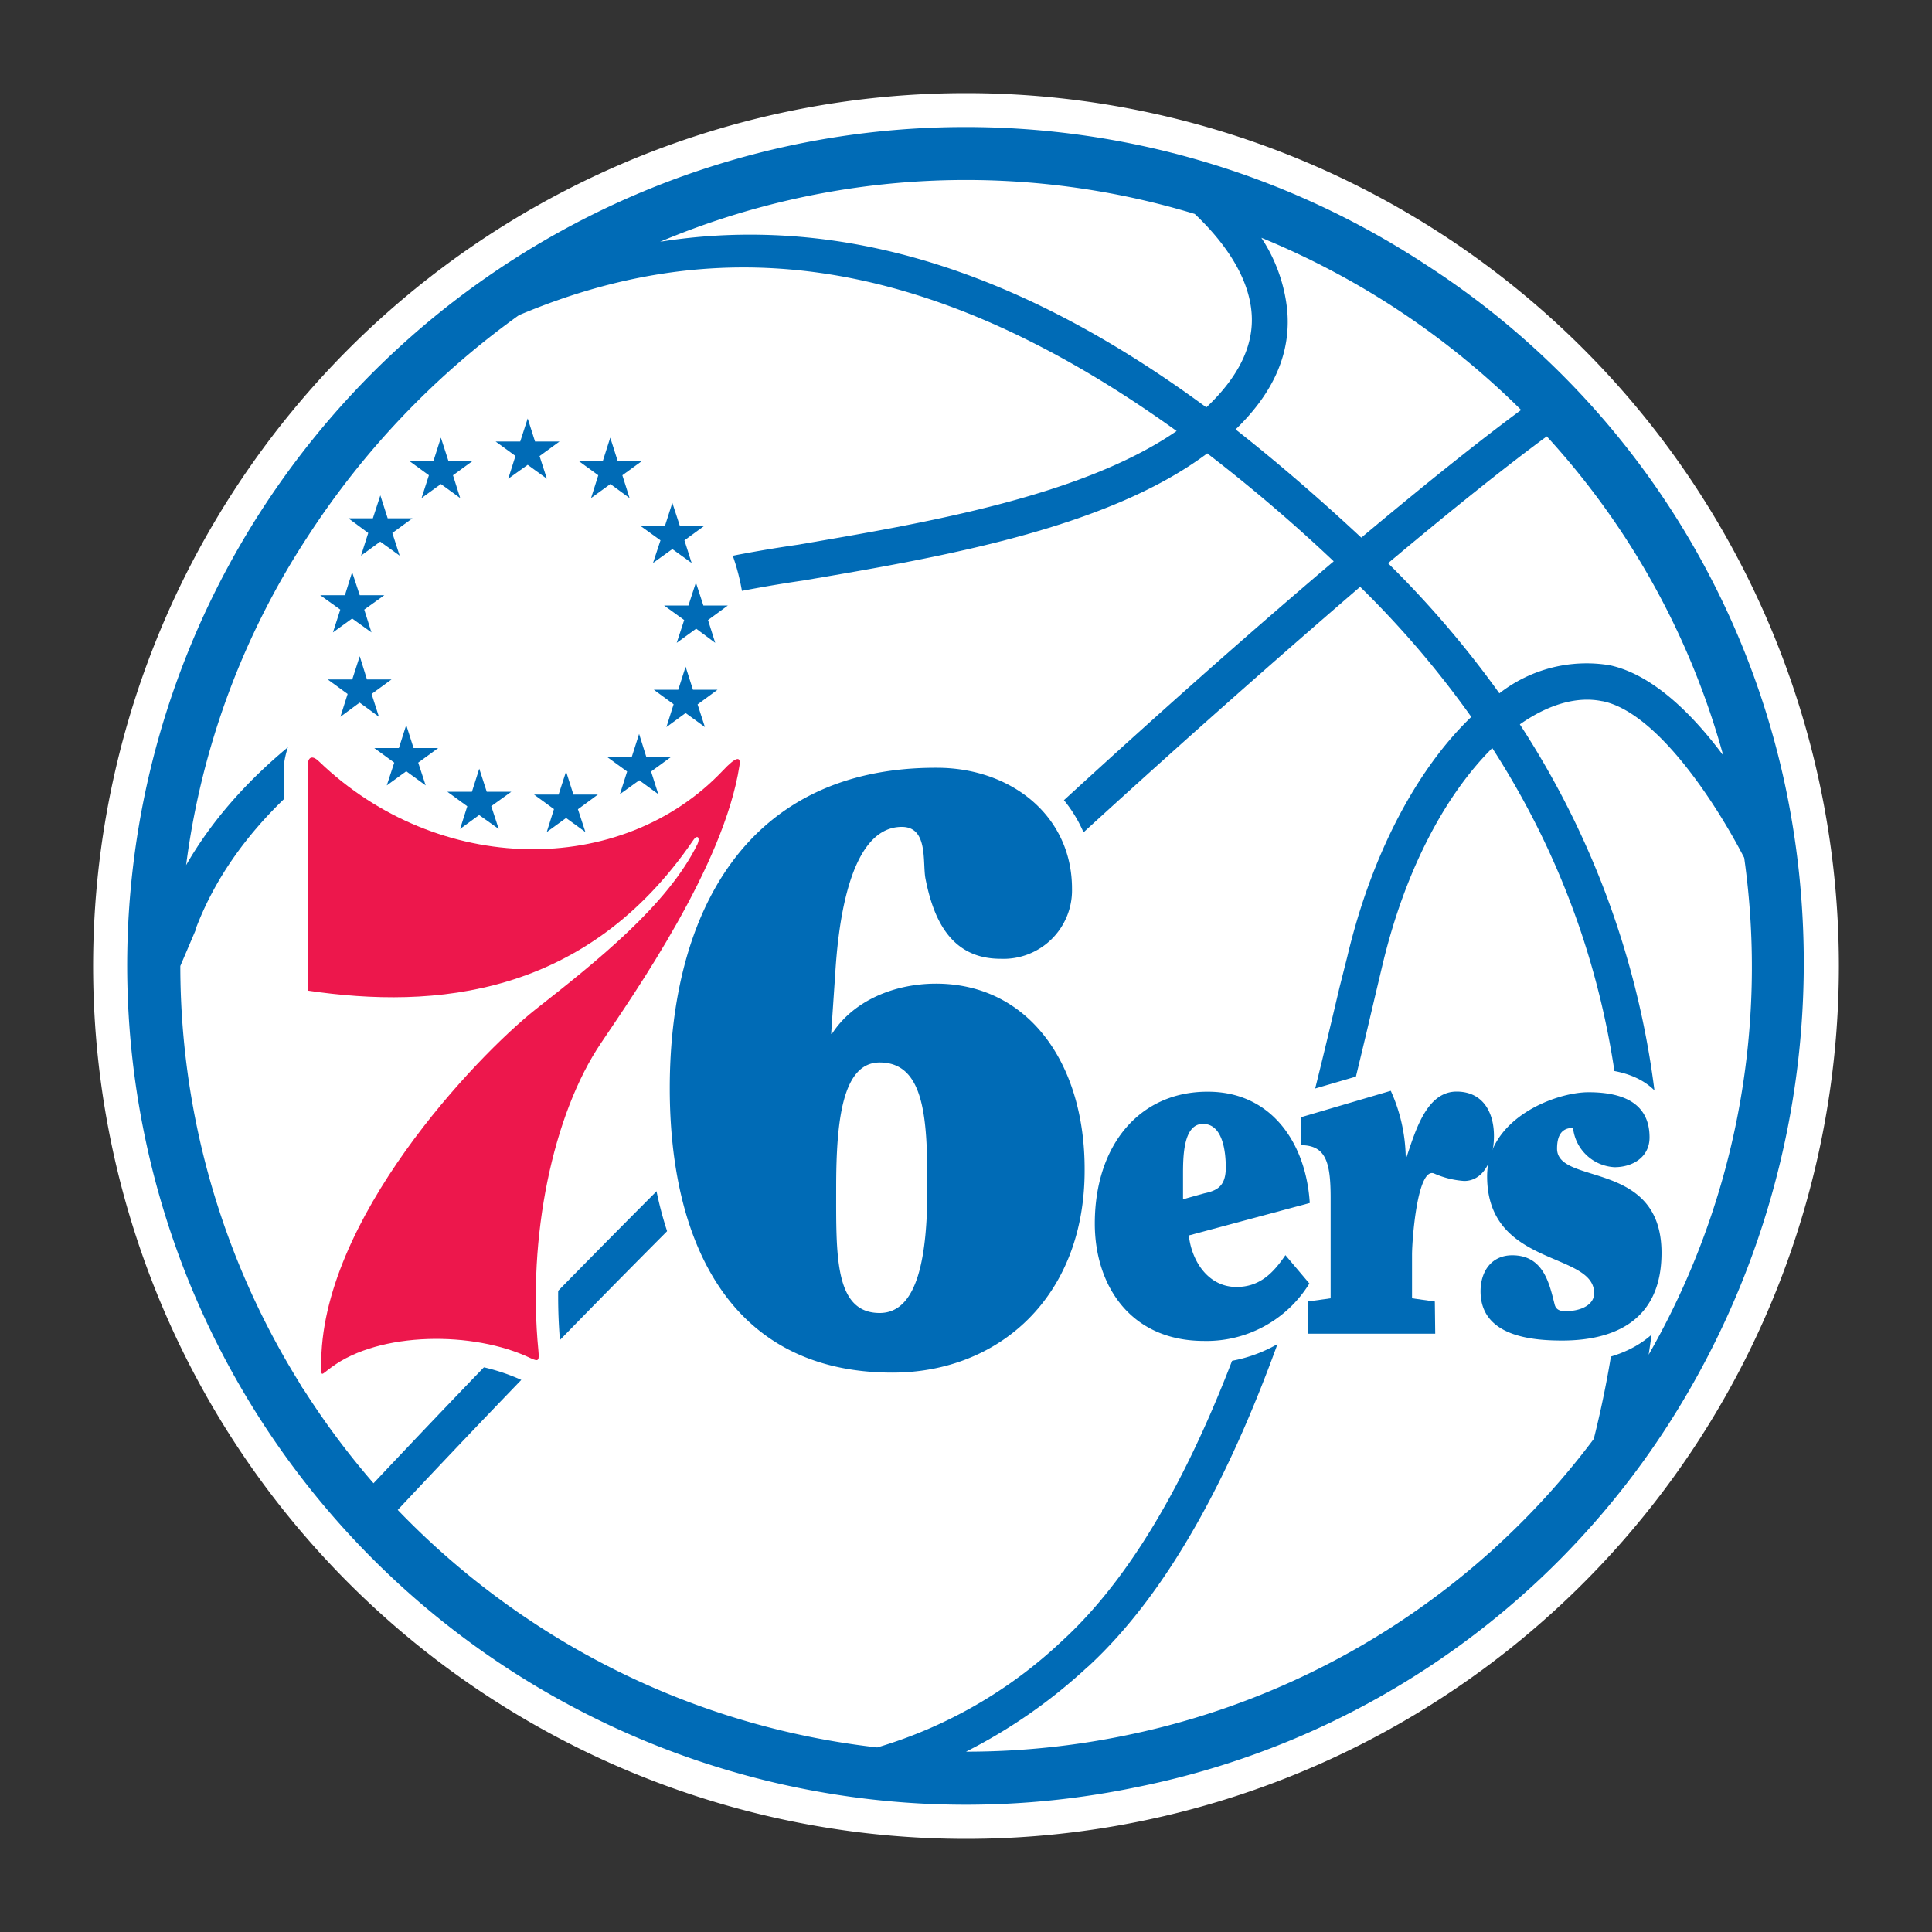 <svg id="Layer_1" data-name="Layer 1" xmlns="http://www.w3.org/2000/svg" viewBox="0 0 150 150"><rect x="0" y="0" width="150" height="150" fill="#333333" stroke="none"/><defs><style>.cls-1{fill:#fff;}.cls-2{fill:#006bb6;}.cls-3{fill:#ed174c;}</style></defs><title>Artboard 1 copy 21</title><path class="cls-1" d="M142.77,75A67.77,67.77,0,1,1,75,7.23,67.77,67.77,0,0,1,142.77,75"/><path class="cls-2" d="M11.26,88.31a65.1,65.1,0,0,0,77.06,50.43,64,64,0,0,0,41.17-28.08,66.35,66.35,0,0,0,9.25-49,64,64,0,0,0-28.1-41.15A65.09,65.09,0,0,0,11.26,88.31"/><path class="cls-1" d="M97.17,24.26c.22,2.53-1,5-3.51,7.37-12.21-9-23.85-13.37-35.26-13.41a44.06,44.06,0,0,0-7.15.55,61.19,61.19,0,0,1,41.51-2.16c2.11,2,4.16,4.69,4.41,7.65"/><path class="cls-1" d="M84.43,129.44c12.84-11.78,18.79-37,22.34-52.14l.56-2.36c1.83-7.69,5.06-13.41,8.53-16.86,12.88,20,11.14,40.67,7.88,53.64a60.57,60.57,0,0,1-36.26,23A61.24,61.24,0,0,1,75,136a41.08,41.08,0,0,0,9.46-6.6"/><path class="cls-1" d="M107.75,43.74c5.21-4.37,9.4-7.7,12.34-9.86a60.36,60.36,0,0,1,13.7,24.77c-2.4-3.22-5.48-6.28-8.81-7a11,11,0,0,0-8.57,2.18,78,78,0,0,0-8.66-10.12"/><path class="cls-1" d="M15.15,72.24C21.08,56.33,42.81,49.83,51,47.39l.36-.11a104.19,104.19,0,0,1,11-2.21c10.55-1.79,23.54-4,31.37-9.87a126.3,126.3,0,0,1,9.82,8.38C85.77,58.66,58.32,84,29,115.16A61.32,61.32,0,0,1,14,75l1.19-2.79"/><path class="cls-1" d="M105.7,41.75q-5-4.66-9.77-8.41c3-2.89,4.33-6,4-9.34a12.47,12.47,0,0,0-2-5.54,62.09,62.09,0,0,1,20.17,13.37c-3.08,2.27-7.29,5.62-12.42,9.92"/><path class="cls-1" d="M91.36,33.46C84,38.54,71.81,40.61,61.89,42.3a103.43,103.43,0,0,0-11.34,2.29l-.36.11C42.34,47,22.59,53,14.45,67.17a60.67,60.67,0,0,1,9.49-25.59A64,64,0,0,1,40.29,24.47c14.45-6.1,30.67-5.68,51.07,9"/><path class="cls-1" d="M124.42,54.44c4.26.87,8.85,8,11,12.16A60.53,60.53,0,0,1,128,105.18c.32-2.06.59-4.24.76-6.52A67.45,67.45,0,0,0,118,56.24c2.23-1.57,4.46-2.2,6.39-1.8"/><path class="cls-1" d="M105.6,45.56a74.81,74.81,0,0,1,8.63,10.1c-4.17,4-7.72,10.56-9.63,18.63L104,76.66c-3.48,14.78-9.31,39.52-21.51,50.71a35.61,35.61,0,0,1-14.38,8.3,60.91,60.91,0,0,1-26.57-9.6,61.62,61.62,0,0,1-10.66-8.84A970.37,970.37,0,0,1,105.6,45.56"/><path class="cls-1" d="M91.84,93.13l1.65-.45c1-.27,1.68-.61,1.68-2.06,0-1.19-.34-3.39-1.78-3.39s-1.55,2.6-1.55,4Z"/><path class="cls-1" d="M72,92.2c0-5.22-.19-9.73-3.73-9.73-2.89,0-3.38,4.51-3.38,9.73s-.15,9.73,3.38,9.73c3,0,3.73-4.52,3.73-9.73"/><path class="cls-1" d="M91.84,93.13l1.65-.45c1-.27,1.68-.61,1.68-2.06,0-1.19-.34-3.39-1.78-3.39s-1.55,2.6-1.55,4Z"/><path class="cls-1" d="M64.49,80.26h.06c1.7-2.65,4.93-3.91,8.09-3.91,7.17,0,11.57,6.18,11.57,14.5,0,9.84-6.68,15.7-14.92,15.7C56.6,106.55,52,96.32,52,84.47c0-13.65,5.93-24.93,20.7-24.93,5.75,0,10.49,3.72,10.49,9.39a5.32,5.32,0,0,1-5.56,5.48c-4,0-5.25-3.34-5.82-6.25-.23-1.24.23-4-1.83-4-4.29,0-5,8.41-5.17,11.5Z"/><path class="cls-1" d="M72,92.2c0-5.22-.19-9.73-3.73-9.73-2.89,0-3.38,4.51-3.38,9.73s-.15,9.73,3.38,9.73c3,0,3.73-4.52,3.73-9.73"/><path class="cls-1" d="M113.08,82.93a4.2,4.2,0,0,0-3.24,1.49q-.12-.28-.27-.57l-.68-1.32-9.75,2.85v5.34h1.8c.17,0,.27,0,.29,0a5.6,5.6,0,0,1,.24,2.28v6.21l-1.78.25v5.86h13.5V99.47l-1.77-.25V97.4a23.47,23.47,0,0,1,.49-4.2,6.14,6.14,0,0,0,1.76.27c2.42,0,4.11-2.17,4.11-5.29S115.89,82.93,113.08,82.93Z"/><path class="cls-1" d="M130,89.14a3.27,3.27,0,0,1-.15-.85c0-1.59-.64-5.31-6.55-5.31-3.27,0-9.67,2.52-9.67,8.33a7.64,7.64,0,0,0,1.56,4.9,4.51,4.51,0,0,0-2.07,4c0,2.1,1.06,5.62,8.13,5.62,6.05,0,9.52-3.14,9.52-8.6C130.76,92.05,130.3,90.3,130,89.14Z"/><path class="cls-1" d="M58.7,57.79a1.93,1.93,0,0,0-1.47-.68,3.54,3.54,0,0,0-2.46,1.47,15.08,15.08,0,0,1-11.25,4.65c-5.88,0-12.07-2.71-17-7.42a2.07,2.07,0,0,0-1.44-.59c-2.4,0-3,3.86-3,3.9V78.45l1.54.23A37.58,37.58,0,0,0,39,78.13c-5,4.43-16.09,16.47-15.93,28,0,2.11,1.34,2.34,1.9,2.34a2.26,2.26,0,0,0,1.47-.62c.08-.06.18-.15.31-.24a12.28,12.28,0,0,1,7.07-1.85,15.65,15.65,0,0,1,6.55,1.33,2.78,2.78,0,0,0,1.22.32,1.92,1.92,0,0,0,1.44-.63,2.58,2.58,0,0,0,.5-2.1c-.82-8.33,1-17.45,4.57-22.69l.53-.79c3-4.47,9.31-13.78,10.49-21.46A2.28,2.28,0,0,0,58.7,57.79Z"/><path class="cls-1" d="M103.56,94.71l-.08-1.46a14.56,14.56,0,0,0-.43-2.73L103,88.84l-.31.48a9.27,9.27,0,0,0-8.91-6.39c-6.25,0-10.62,4.94-10.62,12,0,5.43,3.17,10.91,10.27,10.91a11.22,11.22,0,0,0,9.73-5.34l.27-.46-.2-5.25ZM96,98.1a1.68,1.68,0,0,1-1.45-1L98,96.21A7.14,7.14,0,0,1,96,98.1Z"/><path class="cls-1" d="M80.29,77.61c-.35-.5-.75-1.06-1.08-1.56A7,7,0,0,0,85,68.93c0-6.38-5.28-11.19-12.29-11.19-14.09,0-22.5,10-22.5,26.73,0,15.18,7,23.88,19.09,23.88,9.84,0,16.72-7.2,16.72-17.5C86,85.72,82.57,80.84,80.29,77.61Z"/><path class="cls-2" d="M96,99.92c-2.19,0-3.48-2-3.7-4l9.39-2.52c-.28-4.58-2.93-8.64-7.91-8.64C88.5,84.74,85,88.88,85,95c0,4.76,2.73,9.11,8.48,9.11a9.37,9.37,0,0,0,8.18-4.46l-1.86-2.2C98.87,98.82,97.82,99.92,96,99.92Zm-4.15-8.66c0-1.41,0-4,1.55-4s1.77,2.19,1.77,3.39c0,1.45-.68,1.79-1.67,2l-1.65.46Z"/><path class="cls-2" d="M111.43,103.55h-9.9v-2.5l1.78-.25V93c0-2.77-.37-4.09-2.33-4.09V86.75l7-2.06a13,13,0,0,1,1.16,5.13h.07c.71-2.11,1.58-5.07,3.88-5.07,2,0,2.9,1.55,2.9,3.45s-.84,3.49-2.31,3.49a6.92,6.92,0,0,1-2.36-.59c-1.28-.44-1.69,5.16-1.69,6.32v3.38l1.77.25Z"/><path class="cls-2" d="M128.07,88.31c0,1.54-1.32,2.31-2.72,2.31a3.42,3.42,0,0,1-3.22-3.05c-.72,0-1.24.38-1.24,1.61,0,2.87,8.11.83,8.11,8.09,0,5.45-3.94,6.81-7.72,6.81-2.31,0-6.33-.31-6.33-3.82,0-1.59.88-2.8,2.46-2.8,2.46,0,2.89,2.25,3.3,3.85.12.42.48.49.82.49,1.3,0,2.24-.54,2.24-1.39,0-3.27-8.31-2-8.31-9.08,0-4.5,5.31-6.53,7.87-6.53,2.91,0,4.74,1,4.74,3.51"/><path class="cls-2" d="M72.67,76.37c-3.15,0-6.38,1.26-8.08,3.9h-.06l.31-4.57c.19-3.09.89-11.5,5.18-11.5,2.06,0,1.6,2.74,1.83,4,.57,2.91,1.83,6.24,5.82,6.24A5.32,5.32,0,0,0,83.23,69c0-5.67-4.74-9.39-10.49-9.39C58,59.56,52,70.84,52,84.49c0,11.85,4.6,22.08,17.29,22.08,8.24,0,14.92-5.86,14.92-15.7C84.25,82.55,79.84,76.37,72.67,76.37ZM68.3,101.94c-3.53,0-3.38-4.51-3.38-9.73s.49-9.72,3.38-9.72C71.84,82.49,72,87,72,92.21S71.3,101.94,68.3,101.94Z"/><path class="cls-3" d="M23.89,59.32V76.91c9.85,1.46,21.62.49,29.93-11.67.35-.52.55-.15.33.3-2.32,4.73-7.82,9.1-12.57,12.83C37,82,24.78,94.79,24.94,106.09c0,.87,0,.63.8.06,3.72-2.76,11-2.84,15.46-.7.63.29.67.2.6-.6-.86-8.76,1.11-18.33,4.87-23.88,2.58-3.85,9.54-13.75,10.74-21.52.13-.8-.29-.68-1.29.38C48.23,68.16,34,68,24.78,59.13c-.58-.56-.84-.3-.89.19"/><circle class="cls-1" cx="40.99" cy="48.76" r="16.86"/><polygon class="cls-2" points="40.97 32.49 41.54 34.28 43.44 34.28 41.89 35.41 42.46 37.17 40.97 36.09 39.46 37.17 40.02 35.4 38.48 34.28 40.39 34.28 40.97 32.49"/><polygon class="cls-2" points="52.2 39.04 52.78 40.82 54.69 40.82 53.14 41.95 53.7 43.71 52.2 42.63 50.7 43.71 51.28 41.95 49.71 40.82 51.63 40.82 52.2 39.04"/><polygon class="cls-2" points="47.38 33.98 47.95 35.77 49.87 35.77 48.32 36.9 48.88 38.67 47.39 37.58 45.89 38.67 46.45 36.9 44.9 35.77 46.81 35.77 47.38 33.98"/><polygon class="cls-2" points="54.03 45.23 54.61 47.01 56.51 47.01 54.97 48.14 55.53 49.91 54.05 48.81 52.54 49.91 53.12 48.14 51.56 47.01 53.45 47.01 54.03 45.23"/><polygon class="cls-2" points="53.23 51.76 53.8 53.55 55.71 53.55 54.16 54.69 54.73 56.45 53.23 55.36 51.74 56.45 52.3 54.68 50.76 53.55 52.66 53.55 53.23 51.76"/><polygon class="cls-2" points="49.62 56.98 50.18 58.77 52.1 58.77 50.55 59.9 51.11 61.66 49.63 60.58 48.13 61.66 48.69 59.9 47.13 58.77 49.05 58.77 49.62 56.98"/><polygon class="cls-2" points="43.95 59.9 44.52 61.69 46.42 61.69 44.87 62.83 45.45 64.6 43.95 63.51 42.45 64.6 43.01 62.82 41.46 61.69 43.37 61.69 43.95 59.9"/><polygon class="cls-2" points="29.53 38.46 28.95 40.24 27.05 40.24 28.59 41.38 28.03 43.14 29.52 42.05 31.03 43.14 30.46 41.38 32.02 40.24 30.1 40.24 29.53 38.46"/><polygon class="cls-2" points="34.23 33.98 33.66 35.77 31.75 35.77 33.3 36.9 32.73 38.67 34.23 37.58 35.73 38.67 35.17 36.9 36.72 35.77 34.81 35.77 34.23 33.98"/><polygon class="cls-2" points="27.34 44.42 26.78 46.21 24.86 46.21 26.42 47.33 25.85 49.1 27.34 48.02 28.84 49.1 28.28 47.33 29.84 46.21 27.93 46.21 27.34 44.42"/><polygon class="cls-2" points="27.93 50.95 27.35 52.75 25.44 52.75 26.99 53.88 26.43 55.65 27.92 54.55 29.42 55.65 28.85 53.88 30.4 52.75 28.49 52.75 27.93 50.95"/><polygon class="cls-2" points="31.54 56.29 30.97 58.08 29.06 58.08 30.61 59.21 30.03 60.98 31.54 59.88 33.05 60.98 32.47 59.21 34.02 58.08 32.11 58.08 31.54 56.29"/><polygon class="cls-2" points="37.21 59.68 36.64 61.47 34.73 61.47 36.28 62.6 35.72 64.36 37.2 63.28 38.72 64.36 38.14 62.59 39.7 61.47 37.79 61.47 37.21 59.68"/></svg>